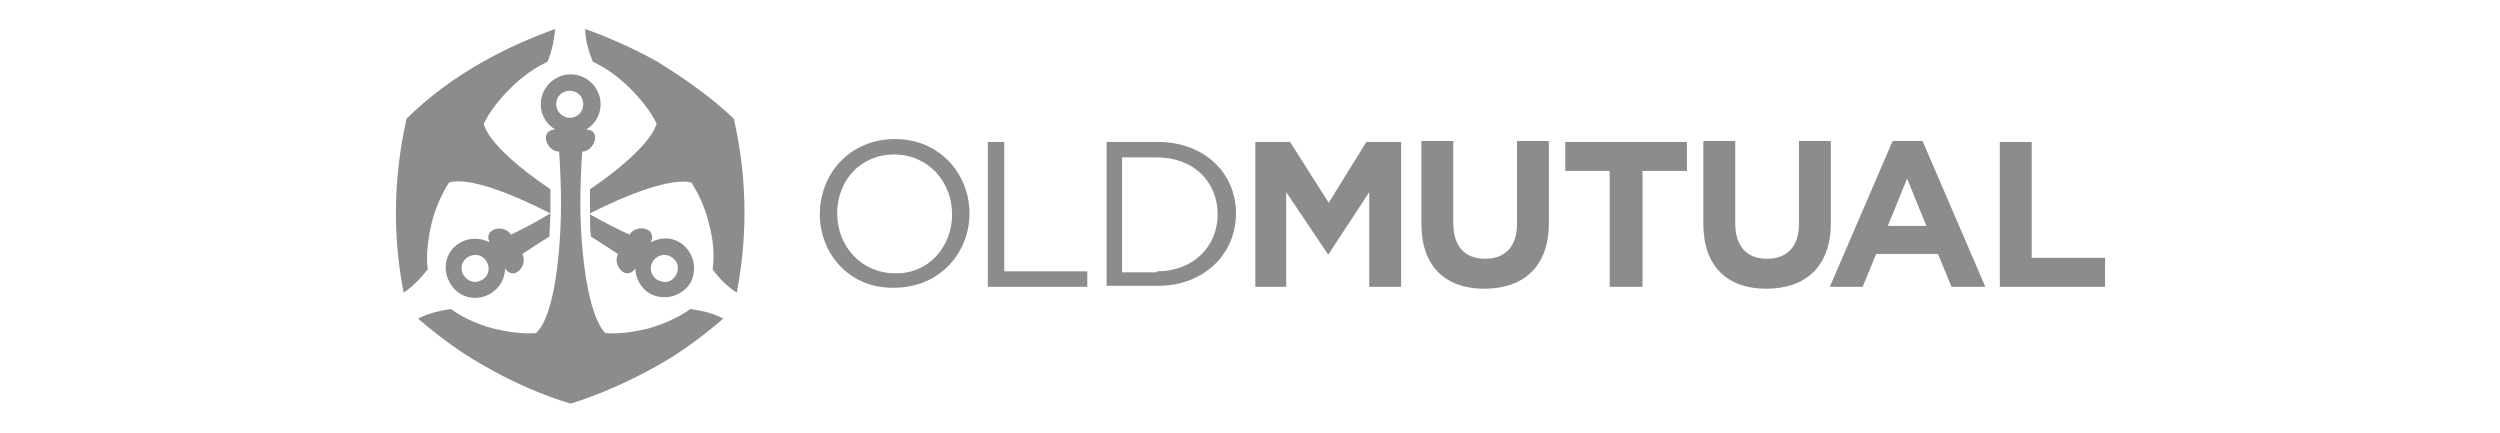 <svg xmlns="http://www.w3.org/2000/svg" xmlns:xlink="http://www.w3.org/1999/xlink" id="Layer_1" x="0px" y="0px" width="258.9px" height="44.8px" viewBox="0 0 258.9 44.8" style="enable-background:new 0 0 258.9 44.8;" xml:space="preserve"> <style type="text/css"> .st0{fill:#8A8C8E;} </style> <g> <g> <defs> <path id="SVGID_1_" d="M48,28.5c-0.4-0.7-0.2-1.5,0.5-1.9c0.7-0.4,1.5-0.2,1.9,0.5c0.4,0.7,0.2,1.5-0.5,1.9 c-0.2,0.1-0.5,0.2-0.7,0.2C48.7,29.2,48.3,28.9,48,28.5 M52.9,24.3c-0.6-1.1-2.9-0.7-2.2,0.8c-0.9-0.5-2.1-0.5-3,0 c-1.5,0.8-2,2.7-1.1,4.2c0.8,1.5,2.7,2,4.2,1.1c1-0.6,1.5-1.6,1.5-2.6c1,1.4,2.4-0.4,1.8-1.5c0.6-0.4,1.8-1.2,2.8-1.8 c0-0.8,0.1-1.6,0.1-2.4C55.7,22.9,53.8,23.9,52.9,24.3 M68.1,29c-0.7-0.4-0.9-1.3-0.5-1.9c0.4-0.7,1.3-0.9,1.9-0.5 c0.7,0.4,0.9,1.2,0.5,1.9c-0.3,0.5-0.7,0.7-1.2,0.7C68.6,29.2,68.4,29.1,68.1,29 M61.2,24.5c1.1,0.7,2.2,1.4,2.8,1.8 c-0.6,1.1,0.8,2.9,1.8,1.5c0,1,0.6,2.1,1.5,2.6c1.5,0.8,3.3,0.3,4.2-1.1c0.8-1.5,0.3-3.3-1.1-4.2c-1-0.6-2.1-0.5-3,0 c0.7-1.6-1.6-1.9-2.2-0.8c-0.9-0.4-2.9-1.4-4.1-2.1C61.1,23,61.1,23.7,61.2,24.5 M57.6,10.8c0-0.8,0.6-1.4,1.4-1.4 c0.8,0,1.4,0.6,1.4,1.4c0,0.8-0.6,1.4-1.4,1.4C58.3,12.2,57.6,11.6,57.6,10.8 M56,10.8c0,1.1,0.6,2.1,1.5,2.6 c-1.7,0.1-0.9,2.3,0.4,2.3c0.1,1.1,0.2,3.8,0.2,5.2c0,5.3-0.7,11.9-2.6,13.6c-1.3,0.1-2.9-0.1-4.5-0.5c-1.8-0.5-3.2-1.2-4.3-2 c-1.3,0.2-2.5,0.5-3.4,1c2,1.7,4.2,3.4,6.7,4.8c2.9,1.7,6.1,3.1,9.1,4c2.9-0.9,6.1-2.3,9.1-4c2.5-1.4,4.7-3.1,6.7-4.8 c-0.9-0.5-2-0.8-3.4-1c-1.1,0.8-2.6,1.5-4.3,2c-1.6,0.4-3.2,0.6-4.5,0.5c-1.8-1.8-2.6-8.3-2.6-13.6c0-1.4,0.1-4.1,0.2-5.2 c1.2,0,2.1-2.2,0.4-2.3c0.9-0.5,1.5-1.5,1.5-2.6c0-1.7-1.4-3.1-3.1-3.1C57.4,7.7,56,9.1,56,10.8 M50,6.4c-3,1.7-5.7,3.7-7.9,5.9 c-0.7,3.1-1.1,6.4-1.1,9.8c0,2.9,0.3,5.6,0.8,8.2c0.8-0.5,1.7-1.4,2.5-2.4c-0.2-1.4,0-3,0.4-4.8c0.4-1.6,1.1-3.1,1.8-4.2 c2-0.6,6.4,1.1,10.5,3.2c0-0.4,0-0.9,0-1.3c0-0.4,0-0.8,0-1.2c-3.4-2.3-6.5-5-6.9-6.8c0.6-1.2,1.5-2.4,2.7-3.6 c1.3-1.3,2.6-2.2,3.9-2.8C57.2,5.2,57.4,4,57.5,3C55,3.9,52.5,5,50,6.4 M61.4,6.4C62.7,7,64,7.9,65.3,9.2 c1.2,1.2,2.1,2.4,2.7,3.6c-0.5,1.8-3.5,4.5-6.9,6.8c0,0.5,0,0.9,0,1.2c0,0.4,0,0.8,0,1.3c4.1-2.1,8.5-3.7,10.5-3.2 c0.7,1.1,1.4,2.5,1.8,4.2c0.5,1.8,0.6,3.4,0.4,4.8c0.8,1.1,1.7,1.9,2.5,2.4c0.5-2.6,0.8-5.4,0.8-8.2c0-3.5-0.4-6.7-1.1-9.8 c-2.3-2.2-5-4.1-7.9-5.9c-2.5-1.4-5-2.5-7.5-3.4C60.6,4,60.9,5.2,61.4,6.4"></path> </defs> <use xlink:href="#SVGID_1_" style="overflow:visible;fill:#8A8C8E;"></use> <clipPath id="SVGID_00000047018842192323879630000007781497871573381790_"> <use xlink:href="#SVGID_1_" style="overflow:visible;"></use> </clipPath> </g> <g> <path class="st0" d="M84.9,22.2L84.9,22.2c0-4.2,3.1-7.8,7.8-7.8c4.6,0,7.7,3.6,7.7,7.7c0,0,0,0,0,0c0,4.1-3.1,7.7-7.8,7.7 C88,29.9,84.9,26.3,84.9,22.2 M98.6,22.2L98.6,22.2c0-3.4-2.5-6.2-6-6.2c-3.5,0-5.9,2.7-5.9,6.1v0c0,3.4,2.5,6.2,6,6.2 C96.1,28.4,98.6,25.6,98.6,22.2"></path> </g> <polygon class="st0" points="102.3,14.7 104,14.7 104,28.1 112.6,28.1 112.6,29.7 102.3,29.7 "></polygon> <g> <path class="st0" d="M114.6,14.7h5.3c4.8,0,8.1,3.2,8.1,7.4v0c0,4.2-3.3,7.5-8.1,7.5h-5.3V14.7z M119.8,28.1 c3.8,0,6.3-2.6,6.3-5.9v0c0-3.3-2.4-5.9-6.3-5.9h-3.6v11.9H119.8z"></path> </g> <polygon class="st0" points="130,14.7 133.6,14.7 137.6,21 141.5,14.7 145.1,14.7 145.1,29.7 141.8,29.7 141.8,19.9 137.6,26.3 137.5,26.3 133.2,19.9 133.2,29.7 130,29.7 "></polygon> <g> <path class="st0" d="M147.2,23.2v-8.6h3.3v8.5c0,2.4,1.2,3.7,3.3,3.7c2,0,3.3-1.2,3.3-3.6v-8.6h3.3v8.5c0,4.5-2.6,6.8-6.7,6.8 C149.7,29.9,147.2,27.6,147.2,23.2"></path> </g> <polygon class="st0" points="166.7,17.7 162.1,17.7 162.1,14.7 174.7,14.7 174.7,17.7 170.1,17.7 170.1,29.7 166.7,29.7 "></polygon> <g> <path class="st0" d="M176.4,23.2v-8.6h3.3v8.5c0,2.4,1.2,3.7,3.3,3.7c2,0,3.3-1.2,3.3-3.6v-8.6h3.3v8.5c0,4.5-2.6,6.8-6.7,6.8 C178.9,29.9,176.4,27.6,176.4,23.2"></path> </g> <path class="st0" d="M196,14.6h3.1l6.5,15.1h-3.5l-1.4-3.4h-6.4l-1.4,3.4h-3.4L196,14.6z M199.5,23.4l-2-4.9l-2,4.9H199.5z"></path> <polygon class="st0" points="207.1,14.7 210.4,14.7 210.4,26.7 218,26.7 218,29.7 207.1,29.7 "></polygon> </g> </svg>
